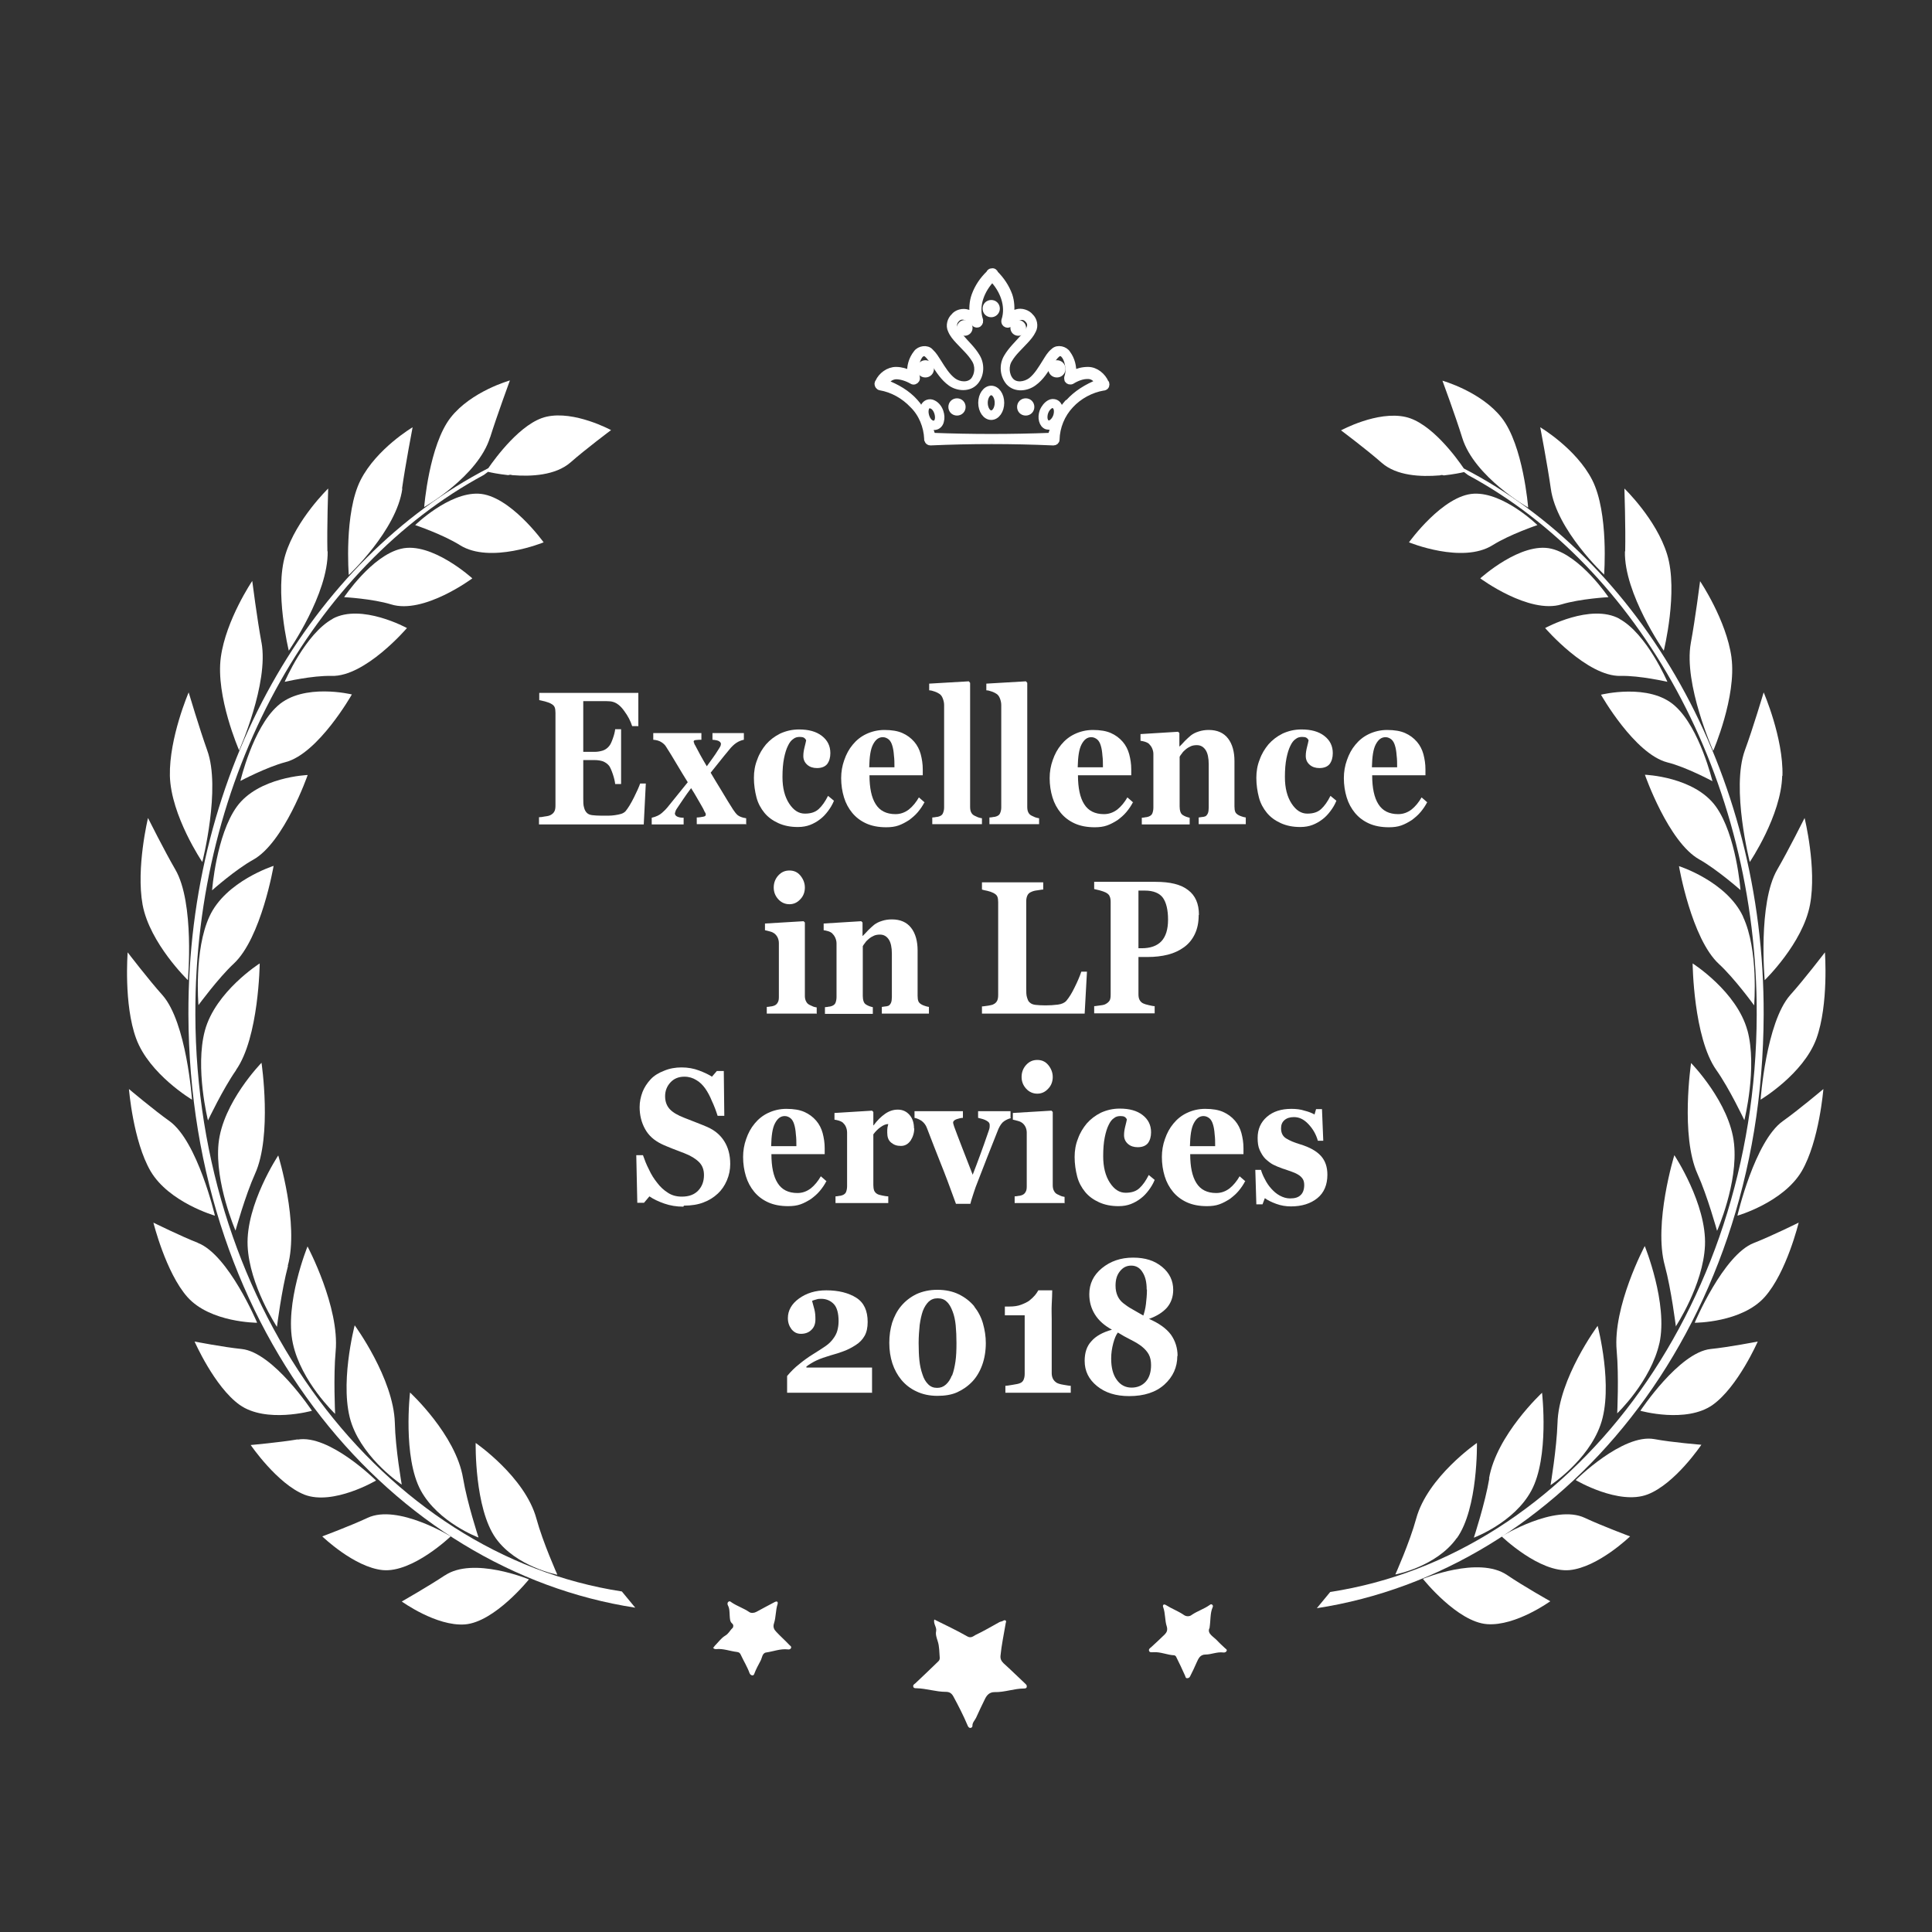 <?xml version="1.0" encoding="UTF-8"?>
<svg xmlns="http://www.w3.org/2000/svg" id="Layer_2" data-name="Layer 2" viewBox="0 0 75.06 75.06">
  <rect x="0" y="0" width="75.06" height="75.06" fill="#333333" stroke="none"/>
  <defs>
    <style>
      .cls-1, .cls-2 {
        fill: #fff;
      }

      .cls-2 {
        stroke: #fff;
        stroke-linejoin: round;
        stroke-width: .25px;
      }

      .cls-3 {
        fill: none;
      }
    </style>
  </defs>
  <g id="Layer_2-2" data-name="Layer 2">
    <g>
      <rect class="cls-3" width="75.06" height="75.06"></rect>
      <g>
        <g>
          <path class="cls-1" d="M7.59,39.42c-.03-9.23,4.59-17.4,11.21-20.97l.16-.12c.12,.03,.41,.09,.79,.13,.05-.02,.1-.02,.15,0,0,0,0,0,.01,0,.73,.06,1.67,.01,2.25-.49,.59-.52,1.58-1.26,1.58-1.26,0,0-1.42-.77-2.51-.52-.98,.22-1.99,1.61-2.26,2-6.87,3.55-11.68,11.73-11.65,21.22,.04,12.43,7.93,21.6,17.36,23.05l-.52-.63c-9.31-1.43-16.54-10.92-16.57-22.42Z"></path>
          <path class="cls-1" d="M18.59,59.73s-.44-1.34-.6-2.3c-.28-1.69-2.06-3.33-2.06-3.33,0,0-.29,2.51,.42,3.81,.68,1.24,2.23,1.82,2.23,1.82Z"></path>
          <path class="cls-1" d="M14.28,58.97c-.66,.31-1.76,.72-1.76,.72,0,0,1.24,1.2,2.35,1.31,1.16,.11,2.64-1.31,2.64-1.31,0,0-2.06-1.27-3.23-.72Z"></path>
          <path class="cls-1" d="M15.61,57.69s-.25-1.42-.27-2.41c-.05-1.73-1.56-3.79-1.56-3.79,0,0-.63,2.4-.11,3.85,.5,1.39,1.94,2.34,1.94,2.34Z"></path>
          <path class="cls-1" d="M11.57,55.92c-.7,.12-1.83,.22-1.83,.22,0,0,1.03,1.51,2.09,1.93,1.12,.43,2.78-.55,2.78-.55,0,0-1.82-1.81-3.05-1.59Z"></path>
          <path class="cls-1" d="M11.95,48.42s-.91,2.23-.57,3.78c.32,1.48,1.64,2.73,1.64,2.73,0,0-.07-1.46,.02-2.43,.16-1.72-1.09-4.07-1.09-4.07Z"></path>
          <path class="cls-1" d="M12.12,54.81s-1.5-2.27-2.73-2.4c-.7-.07-1.83-.29-1.83-.29,0,0,.77,1.76,1.75,2.46,1.03,.73,2.81,.23,2.81,.23Z"></path>
          <path class="cls-1" d="M11.18,49.18c.45-1.63-.37-4.29-.37-4.29,0,0-1.26,1.9-1.19,3.51,.07,1.54,1.14,3.15,1.14,3.15,0,0,.18-1.44,.43-2.37Z"></path>
          <path class="cls-1" d="M7.7,48.29c-.67-.26-1.74-.79-1.74-.79,0,0,.48,1.94,1.32,2.89,.89,1,2.71,1,2.71,1,0,0-1.11-2.64-2.3-3.1Z"></path>
          <path class="cls-1" d="M9.91,45.6c.67-1.48,.25-4.31,.25-4.31,0,0-1.51,1.54-1.67,3.14-.15,1.52,.66,3.38,.66,3.38,0,0,.38-1.37,.76-2.21Z"></path>
          <path class="cls-1" d="M8.35,47.23s-.67-2.88-1.76-3.67c-.62-.44-1.58-1.25-1.58-1.25,0,0,.16,2.02,.84,3.19,.72,1.22,2.5,1.73,2.5,1.73Z"></path>
          <path class="cls-1" d="M9.17,41.57c.89-1.26,.92-4.14,.92-4.14,0,0-1.72,1.09-2.13,2.61-.39,1.45,.12,3.49,.12,3.49,0,0,.59-1.24,1.09-1.95Z"></path>
          <path class="cls-1" d="M7.46,42.73s-.21-3.01-1.15-4.07c-.54-.6-1.35-1.66-1.35-1.66,0,0-.16,2.02,.33,3.35,.51,1.39,2.18,2.38,2.18,2.38Z"></path>
          <path class="cls-1" d="M7.71,39.05s.77-1.05,1.37-1.61c1.07-.99,1.55-3.8,1.55-3.8,0,0-1.86,.59-2.49,1.96-.61,1.31-.43,3.44-.43,3.44Z"></path>
          <path class="cls-1" d="M7.3,38.08s.27-3-.49-4.3c-.43-.74-1.06-2-1.06-2,0,0-.47,1.94-.21,3.37,.28,1.5,1.76,2.93,1.76,2.93Z"></path>
          <path class="cls-1" d="M11.95,30.11s-1.91,.07-2.75,1.23c-.8,1.11-.96,3.25-.96,3.25,0,0,.91-.81,1.6-1.19,1.2-.67,2.11-3.28,2.11-3.28Z"></path>
          <path class="cls-1" d="M8.05,29.15c-.3-.84-.72-2.25-.72-2.25,0,0-.76,1.76-.73,3.24,.04,1.55,1.26,3.35,1.26,3.35,0,0,.73-2.86,.19-4.34Z"></path>
          <path class="cls-1" d="M10.78,27.43c-.96,.86-1.44,2.91-1.44,2.91,0,0,1.02-.54,1.75-.73,1.28-.33,2.58-2.63,2.58-2.63,0,0-1.88-.46-2.88,.44Z"></path>
          <path class="cls-1" d="M10.16,24.97c-.17-.91-.36-2.4-.36-2.4,0,0-1.02,1.51-1.22,2.96-.21,1.52,.71,3.62,.71,3.62,0,0,1.16-2.59,.87-4.19Z"></path>
          <path class="cls-1" d="M12.93,24.04c-1.07,.58-1.87,2.45-1.87,2.45,0,0,1.08-.25,1.82-.23,1.31,.04,2.93-1.86,2.93-1.86,0,0-1.77-.97-2.89-.36Z"></path>
          <path class="cls-1" d="M12.72,21.42c-.02-.93,.03-2.44,.03-2.44,0,0-1.24,1.2-1.66,2.56-.44,1.43,.13,3.74,.13,3.74,0,0,1.54-2.21,1.51-3.86Z"></path>
          <path class="cls-1" d="M15.58,21.32c-1.14,.27-2.21,1.88-2.21,1.88,0,0,1.1,.06,1.82,.28,1.27,.4,3.16-1.01,3.16-1.01,0,0-1.58-1.44-2.77-1.15Z"></path>
          <path class="cls-1" d="M15.62,18.98c.13-.92,.41-2.38,.41-2.38,0,0-1.4,.83-2.02,2.05-.65,1.28-.46,3.69-.46,3.69,0,0,1.86-1.74,2.08-3.35Z"></path>
          <path class="cls-1" d="M21.12,21.07s-1.32-1.84-2.53-1.89c-1.16-.05-2.46,1.22-2.46,1.22,0,0,1.07,.36,1.74,.78,1.18,.74,3.25-.11,3.25-.11Z"></path>
          <path class="cls-1" d="M19.04,17c.27-.86,.77-2.22,.77-2.22,0,0-1.5,.42-2.3,1.44-.84,1.07-1.03,3.48-1.03,3.48,0,0,2.09-1.19,2.56-2.71Z"></path>
          <path class="cls-1" d="M21.65,61.17s-.56-1.25-.81-2.17c-.44-1.62-2.36-2.94-2.36-2.94,0,0-.05,2.53,.78,3.7,.79,1.11,2.39,1.42,2.39,1.42Z"></path>
          <path class="cls-1" d="M17.29,61.2c-.63,.42-1.68,1.02-1.68,1.02,0,0,1.34,.97,2.45,.89,1.16-.09,2.49-1.75,2.49-1.75,0,0-2.17-.9-3.27-.15Z"></path>
        </g>
        <g>
          <path class="cls-1" d="M68.52,39.42c.03-9.48-4.78-17.67-11.65-21.22-.27-.4-1.27-1.78-2.26-2-1.1-.25-2.51,.52-2.51,.52,0,0,.99,.74,1.58,1.26,.58,.51,1.52,.55,2.25,.49,0,0,0,0,.01,0,.05-.02,.1-.02,.15,0,.38-.04,.67-.1,.79-.13l.16,.12c6.63,3.58,11.24,11.75,11.21,20.97-.03,11.5-7.26,20.99-16.57,22.42l-.52,.63c9.43-1.45,17.32-10.61,17.36-23.05Z"></path>
          <path class="cls-1" d="M57.86,57.44c-.16,.96-.6,2.3-.6,2.3,0,0,1.56-.58,2.23-1.82,.71-1.3,.42-3.81,.42-3.81,0,0-1.77,1.64-2.06,3.33Z"></path>
          <path class="cls-1" d="M58.34,59.69s1.47,1.42,2.64,1.31c1.11-.11,2.35-1.31,2.35-1.31,0,0-1.1-.41-1.76-.72-1.17-.55-3.23,.72-3.23,.72Z"></path>
          <path class="cls-1" d="M60.51,55.29c-.03,.98-.27,2.41-.27,2.41,0,0,1.45-.95,1.94-2.34,.52-1.46-.11-3.85-.11-3.85,0,0-1.52,2.05-1.56,3.79Z"></path>
          <path class="cls-1" d="M61.23,57.51s1.66,.98,2.78,.55c1.07-.41,2.09-1.93,2.09-1.93,0,0-1.14-.09-1.83-.22-1.23-.22-3.05,1.59-3.05,1.59Z"></path>
          <path class="cls-1" d="M64.47,52.19c.34-1.55-.57-3.78-.57-3.78,0,0-1.25,2.35-1.09,4.07,.09,.98,.02,2.43,.02,2.43,0,0,1.31-1.25,1.64-2.73Z"></path>
          <path class="cls-1" d="M63.73,54.81s1.78,.5,2.81-.23c.98-.7,1.75-2.46,1.75-2.46,0,0-1.13,.22-1.83,.29-1.23,.13-2.73,2.4-2.73,2.4Z"></path>
          <path class="cls-1" d="M65.1,51.54s1.07-1.61,1.14-3.15c.07-1.61-1.19-3.51-1.19-3.51,0,0-.82,2.66-.37,4.29,.25,.92,.43,2.37,.43,2.37Z"></path>
          <path class="cls-1" d="M65.85,51.39s1.82,0,2.71-1c.85-.95,1.32-2.89,1.32-2.89,0,0-1.07,.53-1.74,.79-1.19,.46-2.3,3.1-2.3,3.1Z"></path>
          <path class="cls-1" d="M67.37,44.44c-.16-1.6-1.67-3.14-1.67-3.14,0,0-.42,2.82,.25,4.31,.38,.84,.76,2.21,.76,2.21,0,0,.82-1.85,.66-3.38Z"></path>
          <path class="cls-1" d="M67.5,47.23s1.78-.51,2.5-1.73c.68-1.17,.84-3.19,.84-3.19,0,0-.96,.81-1.58,1.25-1.09,.78-1.76,3.67-1.76,3.67Z"></path>
          <path class="cls-1" d="M67.89,40.04c-.41-1.52-2.13-2.61-2.13-2.61,0,0,.03,2.88,.92,4.14,.51,.72,1.09,1.95,1.09,1.95,0,0,.51-2.04,.12-3.49Z"></path>
          <path class="cls-1" d="M68.39,42.73s1.67-.99,2.18-2.38c.48-1.33,.33-3.35,.33-3.35,0,0-.81,1.06-1.35,1.66-.94,1.07-1.15,4.07-1.15,4.07Z"></path>
          <path class="cls-1" d="M67.72,35.61c-.64-1.37-2.49-1.96-2.49-1.96,0,0,.48,2.81,1.55,3.8,.61,.56,1.37,1.61,1.37,1.61,0,0,.18-2.14-.43-3.44Z"></path>
          <path class="cls-1" d="M68.56,38.08s1.48-1.43,1.76-2.93c.27-1.43-.21-3.37-.21-3.37,0,0-.63,1.26-1.06,2-.76,1.3-.49,4.3-.49,4.3Z"></path>
          <path class="cls-1" d="M63.91,30.11s.91,2.61,2.11,3.28c.68,.38,1.6,1.19,1.6,1.19,0,0-.16-2.14-.96-3.25-.84-1.16-2.75-1.23-2.75-1.23Z"></path>
          <path class="cls-1" d="M69.25,30.14c.04-1.47-.73-3.24-.73-3.24,0,0-.42,1.41-.73,2.25-.54,1.48,.19,4.34,.19,4.34,0,0,1.22-1.8,1.26-3.35Z"></path>
          <path class="cls-1" d="M65.08,27.43c-1-.91-2.88-.44-2.88-.44,0,0,1.3,2.3,2.58,2.63,.73,.18,1.75,.73,1.75,.73,0,0-.49-2.05-1.44-2.91Z"></path>
          <path class="cls-1" d="M67.27,25.54c-.2-1.45-1.22-2.96-1.22-2.96,0,0-.19,1.49-.36,2.4-.29,1.6,.87,4.19,.87,4.19,0,0,.91-2.1,.71-3.62Z"></path>
          <path class="cls-1" d="M62.92,24.04c-1.12-.61-2.89,.36-2.89,.36,0,0,1.63,1.89,2.93,1.86,.74-.02,1.82,.23,1.82,.23,0,0-.8-1.87-1.87-2.45Z"></path>
          <path class="cls-1" d="M63.13,21.42c-.04,1.64,1.51,3.86,1.51,3.86,0,0,.57-2.3,.13-3.74-.42-1.37-1.66-2.56-1.66-2.56,0,0,.05,1.51,.03,2.44Z"></path>
          <path class="cls-1" d="M60.28,21.32c-1.19-.29-2.77,1.15-2.77,1.15,0,0,1.89,1.4,3.16,1.01,.72-.22,1.82-.28,1.82-.28,0,0-1.07-1.6-2.21-1.88Z"></path>
          <path class="cls-1" d="M62.32,22.34s.19-2.41-.46-3.69c-.62-1.22-2.02-2.05-2.02-2.05,0,0,.28,1.46,.41,2.38,.22,1.62,2.08,3.35,2.08,3.35Z"></path>
          <path class="cls-1" d="M54.74,21.07s2.07,.85,3.25,.11c.67-.42,1.74-.78,1.74-.78,0,0-1.3-1.27-2.46-1.22-1.21,.05-2.53,1.89-2.53,1.89Z"></path>
          <path class="cls-1" d="M59.37,19.71s-.19-2.41-1.03-3.48c-.8-1.02-2.3-1.44-2.3-1.44,0,0,.5,1.35,.77,2.22,.47,1.52,2.56,2.71,2.56,2.71Z"></path>
          <path class="cls-1" d="M56.6,59.76c.83-1.16,.78-3.7,.78-3.7,0,0-1.92,1.32-2.36,2.94-.25,.92-.81,2.17-.81,2.17,0,0,1.6-.3,2.39-1.42Z"></path>
          <path class="cls-1" d="M55.29,61.35s1.33,1.67,2.49,1.75c1.11,.08,2.45-.89,2.45-.89,0,0-1.05-.59-1.68-1.02-1.11-.75-3.27,.15-3.27,.15Z"></path>
        </g>
        <path class="cls-1" d="M36.3,62.92c.44,.22,.87,.42,1.27,.65,.15,.09,.24,0,.33-.05,.32-.15,.62-.33,.93-.5,.04-.02,.08-.02,.12-.04,.04-.02,.08-.05,.12-.02,.04,.04,0,.08,0,.12-.07,.42-.16,.83-.2,1.25-.01,.12,.03,.2,.12,.29,.29,.26,.57,.54,.85,.8,.03,.03,.06,.06,.05,.11,0,.06-.06,.07-.11,.07-.38,0-.75,.15-1.14,.14-.2,0-.3,.12-.37,.26-.12,.25-.24,.49-.35,.74-.05,.1-.15,.19-.14,.32,0,.03-.04,.08-.09,.07-.05,0-.08-.05-.1-.1-.16-.38-.35-.75-.55-1.12-.07-.13-.16-.18-.29-.18-.39,0-.75-.13-1.14-.14-.06,0-.12,0-.13-.07-.01-.06,.03-.08,.08-.12,.3-.28,.6-.57,.9-.86,.04-.04,.05-.08,.05-.13-.02-.22-.01-.44-.08-.65-.04-.13-.09-.26-.06-.39,.03-.16-.12-.28-.07-.46Z"></path>
        <path class="cls-1" d="M46.98,63.27c-.08,.21,.18,.32,.33,.49,.09,.1,.19,.18,.28,.27,.03,.03,.1,.06,.06,.12-.02,.04-.08,.06-.13,.05-.24-.03-.46,.08-.68,.08-.22,0-.28,.16-.35,.31-.08,.18-.16,.36-.25,.53-.02,.05-.06,.08-.12,.08-.06,0-.06-.05-.08-.1-.11-.25-.23-.5-.35-.74-.01-.02-.05-.05-.07-.05-.27-.01-.53-.14-.81-.12-.07,0-.15,.02-.17-.06-.02-.06,.05-.11,.1-.15,.17-.16,.34-.31,.51-.48,.08-.08,.12-.17,.08-.31-.08-.24-.05-.51-.14-.75-.03-.08,.02-.14,.11-.08,.22,.14,.47,.23,.69,.38,.09,.07,.23,.07,.31,0,.22-.15,.48-.23,.69-.38,.03-.02,.06-.05,.1-.02,.04,.03,.04,.07,.02,.11-.1,.23-.07,.48-.12,.81Z"></path>
        <path class="cls-1" d="M27.72,64.01s.03-.05,.05-.07c.13-.13,.25-.3,.4-.39,.14-.08,.19-.21,.29-.3,.04-.04,.04-.13-.01-.17-.1-.08-.09-.2-.1-.3-.01-.14,0-.28-.07-.41-.02-.04-.03-.1,.02-.14,.05-.04,.09,0,.13,.03,.21,.14,.46,.22,.68,.37,.07,.05,.19,.04,.28-.01,.23-.13,.47-.25,.71-.38,.1-.05,.13,0,.11,.08-.08,.24-.06,.51-.14,.75-.05,.15,.01,.25,.1,.34,.16,.17,.34,.33,.5,.5,.03,.03,.09,.06,.06,.12-.02,.05-.08,.06-.13,.05-.29-.03-.55,.08-.83,.12-.16,.02-.16,.21-.22,.32-.09,.17-.18,.33-.25,.52-.03,.09-.15,.05-.18-.04-.09-.25-.23-.47-.34-.71-.03-.07-.07-.1-.15-.11-.27-.03-.53-.14-.81-.11-.05,0-.1-.01-.12-.07Z"></path>
        <g>
          <path class="cls-2" d="M42.95,14.87h0c-.11-.26-.38-.49-.68-.49-.21,0-.4,.05-.58,.14,.01-.28-.05-.55-.22-.78-.09-.16-.38-.24-.53-.09-.15,.12-.22,.26-.31,.4-.17,.27-.33,.55-.57,.74-.23,.17-.6,.23-.8,0-.19-.22-.21-.59-.05-.83,.15-.26,.4-.48,.62-.72,.11-.12,.22-.24,.3-.41,.09-.17,.04-.4-.1-.53-.11-.14-.35-.22-.53-.16-.08,.02-.16,.06-.23,.1,.03-.26,.02-.52-.06-.76-.12-.33-.31-.61-.56-.86,0-.01,0-.03-.02-.04-.02-.03-.06-.04-.09-.03,0,0,0,0-.01,0,0,0,0,0,0,0,0,0,0,0,0,0,0,0,0,0,0,0-.05,0-.08,.03-.1,.08-.25,.24-.44,.52-.56,.85-.09,.25-.1,.51-.07,.77-.07-.04-.13-.08-.21-.1-.18-.06-.42,0-.53,.15-.13,.12-.2,.35-.11,.53,.07,.17,.18,.29,.29,.41,.22,.24,.46,.45,.62,.71,.17,.25,.15,.6-.03,.83-.2,.23-.57,.19-.8,.02-.24-.18-.41-.46-.58-.73-.09-.14-.17-.28-.3-.4-.13-.16-.43-.11-.54,.05-.19,.24-.26,.52-.24,.8-.17-.08-.36-.14-.56-.14-.29,0-.57,.21-.68,.46l-.02,.03s-.01,.03-.01,.04c0,.06,.04,.12,.1,.13,.47,.08,.92,.33,1.26,.69,.35,.34,.55,.83,.57,1.32v.03s.01,.02,.01,.02c.01,.05,.06,.08,.11,.08,1.58-.07,3.17-.07,4.75,0h.03s0,0,0,0h0c.06,0,.11-.04,.11-.1,.01-.49,.21-.98,.55-1.34,.33-.36,.8-.61,1.27-.69h.02s.03-.01,.03-.01c.06-.02,.08-.09,.06-.15Zm-6.99,1.02c.02-.08,.06-.13,.12-.15,.02,0,.03,0,.05,0,.03,0,.06,.01,.08,.02,.09,.04,.17,.14,.21,.27,.03,.1,.04,.2,.02,.28-.02,.08-.06,.13-.12,.15-.05,.02-.1,0-.13-.01-.09-.04-.17-.14-.21-.27-.03-.1-.04-.2-.02-.28Zm5.08,.28c-.04,.12-.12,.22-.21,.27-.03,.02-.08,.03-.13,.01-.06-.02-.1-.07-.12-.15-.02-.08-.01-.19,.02-.28,.04-.12,.12-.22,.21-.27,.03-.02,.08-.03,.13-.01,.06,.02,.1,.07,.12,.15,.02,.08,.01,.19-.02,.28Zm.44-.52c-.14,.15-.24,.33-.33,.5,.03-.1,.04-.2,.02-.29-.03-.11-.09-.19-.18-.22-.07-.02-.14-.02-.21,.02-.11,.06-.21,.18-.27,.33-.04,.12-.05,.24-.02,.35,.03,.11,.09,.19,.18,.22,.03,0,.05,.01,.08,.01,.04,0,.09-.01,.13-.03,.05-.02,.09-.06,.13-.1-.07,.16-.13,.33-.18,.5-1.54,.06-3.08,.06-4.61,0-.05-.17-.11-.33-.18-.49,.04,.04,.07,.07,.12,.1,.04,.02,.09,.03,.13,.03,.03,0,.06,0,.08-.01,.09-.03,.16-.11,.18-.22,.03-.1,.02-.23-.02-.35-.05-.15-.15-.27-.27-.33-.07-.04-.15-.04-.21-.02-.09,.03-.16,.11-.18,.22-.02,.08,0,.17,.02,.26-.1-.18-.2-.36-.34-.51-.31-.35-.72-.58-1.16-.75,.1-.15,.24-.25,.42-.26,.21,0,.44,.08,.63,.19,.03,.02,.06,.02,.09,.01,.06-.02,.1-.08,.08-.15v-.02c-.08-.26-.04-.61,.12-.83,.09-.11,.2-.13,.3-.04,.1,.09,.19,.23,.28,.36,.17,.26,.35,.55,.63,.75,.27,.19,.71,.23,.95-.05,.23-.27,.24-.68,.06-.97-.17-.29-.42-.51-.62-.75-.1-.12-.2-.24-.25-.37-.05-.13-.01-.25,.09-.35,.2-.21,.5-.04,.69,.17,.03,.03,.07,.05,.12,.04,.06-.01,.1-.08,.09-.14h0s0-.02,0-.02c-.19-.57,.06-1.19,.48-1.62,.42,.43,.67,1.06,.48,1.63-.01,.04,0,.1,.04,.13,.05,.04,.12,.04,.17-.01h0c.19-.22,.49-.38,.69-.16,.1,.1,.13,.22,.07,.35-.05,.13-.16,.25-.26,.37-.21,.24-.45,.46-.62,.75-.18,.3-.15,.7,.08,.97,.26,.28,.69,.22,.96,.02,.28-.2,.45-.49,.63-.76,.09-.13,.18-.27,.28-.35,.11-.09,.22-.05,.3,.07,.08,.11,.12,.26,.14,.41,.02,.15,.01,.29-.04,.43,0,.03,0,.06,.01,.09,.03,.05,.1,.07,.16,.04h0c.19-.12,.43-.21,.64-.2,.17,0,.3,.11,.4,.26-.45,.18-.86,.43-1.17,.78Z"></path>
          <path class="cls-2" d="M38.51,15.11c-.21,0-.38,.24-.38,.54s.17,.54,.38,.54,.38-.24,.38-.54-.17-.54-.38-.54Zm0,.96c-.14,0-.26-.19-.26-.42s.12-.42,.26-.42,.26,.19,.26,.42-.12,.42-.26,.42Z"></path>
          <path class="cls-2" d="M37.18,15.6c-.12,0-.21,.09-.21,.21s.09,.21,.21,.21,.21-.09,.21-.21-.09-.21-.21-.21Z"></path>
          <path class="cls-2" d="M39.85,15.6c-.12,0-.21,.09-.21,.21s.09,.21,.21,.21,.21-.09,.21-.21-.09-.21-.21-.21Z"></path>
          <path class="cls-2" d="M38.51,12.2c.11,0,.21-.09,.21-.21s-.09-.21-.21-.21-.21,.09-.21,.21,.09,.21,.21,.21Z"></path>
          <path class="cls-2" d="M35.95,14.12c-.11,0-.21,.09-.21,.21s.09,.21,.21,.21,.21-.09,.21-.21-.09-.21-.21-.21Z"></path>
          <path class="cls-2" d="M41.06,14.12c-.11,0-.21,.09-.21,.21s.09,.21,.21,.21,.21-.09,.21-.21-.09-.21-.21-.21Z"></path>
          <path class="cls-2" d="M37.48,12.56c-.1,0-.18,.08-.18,.18s.08,.18,.18,.18,.18-.08,.18-.18-.08-.18-.18-.18Z"></path>
          <path class="cls-2" d="M39.56,12.92c.1,0,.18-.08,.18-.18s-.08-.18-.18-.18-.18,.08-.18,.18,.08,.18,.18,.18Z"></path>
        </g>
      </g>
      <g>
        <path class="cls-1" d="M24.79,28.21h-.23c-.06-.19-.16-.39-.31-.59-.14-.2-.29-.31-.43-.35-.06-.02-.15-.03-.26-.03-.11,0-.2,0-.27,0h-.63v1.97h.45c.11,0,.21-.02,.31-.05,.09-.03,.18-.09,.25-.18,.05-.06,.09-.15,.14-.29,.05-.14,.08-.26,.09-.36h.23v2.13h-.23c-.01-.1-.04-.23-.09-.38-.05-.15-.1-.26-.14-.32-.07-.09-.15-.14-.24-.18-.09-.03-.2-.05-.32-.05h-.45v1.47c0,.15,0,.28,.03,.37,.02,.09,.06,.16,.11,.21,.05,.05,.12,.08,.21,.09,.09,.01,.21,.02,.36,.02,.07,0,.16,0,.26,0,.1,0,.19-.01,.26-.02,.09-.01,.17-.03,.24-.05,.07-.02,.13-.06,.17-.1,.1-.12,.21-.3,.33-.54,.12-.24,.2-.42,.24-.54h.22l-.08,1.59h-4.07v-.28c.06,0,.13-.01,.23-.03,.1-.01,.17-.03,.21-.05,.08-.04,.13-.09,.16-.15,.03-.06,.04-.13,.04-.23v-3.6c0-.09-.01-.16-.03-.21-.02-.06-.08-.11-.16-.15-.05-.03-.13-.05-.22-.08-.1-.02-.17-.04-.22-.05v-.28h3.85v1.3Z"></path>
        <path class="cls-1" d="M28.98,32.02h-1.91v-.26c.1,0,.18-.02,.25-.03,.07-.01,.1-.04,.1-.08,0-.02,0-.05-.03-.09s-.04-.09-.07-.14c-.04-.08-.11-.19-.2-.35-.09-.16-.18-.31-.27-.45-.12,.16-.22,.3-.3,.42-.08,.12-.16,.24-.25,.37-.03,.04-.05,.08-.06,.12-.01,.04-.02,.06-.02,.07,0,.05,.03,.1,.1,.13s.15,.04,.24,.04v.26h-1.24v-.26c.17-.04,.3-.1,.4-.19,.1-.09,.17-.16,.2-.2,.15-.19,.28-.34,.38-.47,.1-.12,.24-.3,.42-.52-.12-.19-.26-.42-.42-.69s-.3-.5-.41-.67c-.05-.09-.12-.15-.2-.2-.08-.05-.18-.08-.31-.09v-.26h1.87v.26c-.07,0-.13,0-.2,.01-.07,0-.1,.03-.1,.05,0,.02,0,.04,.02,.07,0,.03,.02,.06,.04,.09,.04,.08,.1,.19,.18,.34,.08,.15,.17,.3,.27,.47,.09-.13,.17-.24,.23-.32s.14-.2,.24-.36c.04-.06,.06-.1,.07-.13,0-.03,.01-.05,.01-.05,0-.04-.02-.08-.07-.11-.04-.03-.13-.05-.26-.06v-.26h1.22v.26c-.1,.02-.2,.06-.29,.12-.09,.06-.19,.15-.29,.28-.16,.19-.27,.33-.35,.43-.07,.09-.19,.24-.36,.45,.09,.16,.23,.38,.41,.68,.18,.3,.33,.55,.46,.75,.06,.09,.12,.17,.18,.22s.18,.1,.33,.12v.26Z"></path>
        <path class="cls-1" d="M30.99,32.13c-.28,0-.53-.05-.75-.15-.22-.1-.4-.23-.54-.4-.14-.17-.25-.37-.31-.6s-.1-.49-.1-.76c0-.25,.04-.49,.13-.71,.08-.23,.2-.42,.34-.59,.15-.17,.33-.31,.55-.42,.22-.1,.46-.16,.73-.16,.38,0,.67,.08,.89,.25,.22,.17,.33,.39,.33,.67,0,.17-.04,.31-.12,.42-.08,.1-.21,.16-.4,.16-.15,0-.28-.04-.38-.13-.1-.09-.15-.2-.15-.34,0-.12,.02-.23,.05-.35,.03-.12,.05-.2,.06-.26-.02-.04-.05-.08-.09-.1-.03-.02-.09-.03-.16-.03-.09,0-.18,.02-.25,.08-.08,.05-.15,.14-.21,.27-.06,.12-.11,.28-.15,.48-.04,.2-.06,.44-.06,.73,0,.43,.09,.77,.26,1.03s.37,.39,.61,.39,.41-.06,.54-.18c.13-.12,.25-.29,.36-.51l.23,.19c-.06,.15-.14,.28-.23,.4-.09,.12-.19,.23-.31,.32-.13,.1-.26,.17-.39,.22s-.29,.08-.46,.08Z"></path>
        <path class="cls-1" d="M35.92,31.16c-.07,.14-.16,.27-.26,.39-.1,.12-.22,.22-.34,.31-.14,.09-.27,.16-.41,.21-.14,.05-.3,.07-.48,.07-.3,0-.56-.05-.78-.15-.22-.1-.4-.24-.54-.41-.14-.17-.25-.37-.32-.6-.07-.23-.11-.48-.11-.75,0-.24,.04-.48,.12-.7,.08-.23,.18-.42,.33-.6,.14-.17,.31-.31,.52-.41,.21-.1,.45-.16,.71-.16,.29,0,.52,.04,.7,.12s.33,.19,.46,.34c.12,.14,.2,.3,.25,.48,.05,.19,.08,.38,.08,.59v.23h-2.07c0,.49,.08,.87,.24,1.12,.16,.26,.42,.39,.77,.39,.19,0,.36-.06,.52-.18,.15-.12,.28-.28,.39-.47l.23,.2Zm-1.17-1.37c0-.14,0-.29-.02-.44-.01-.15-.03-.27-.06-.37-.03-.11-.08-.2-.14-.25s-.14-.09-.23-.09c-.16,0-.28,.09-.38,.28s-.14,.48-.15,.89h.98Z"></path>
        <path class="cls-1" d="M38.15,32.02h-1.93v-.26c.05,0,.11-.01,.16-.02,.05,0,.1-.02,.13-.03,.07-.03,.11-.07,.13-.13,.02-.05,.04-.12,.04-.21v-3.98c0-.09-.02-.17-.05-.25-.03-.08-.07-.14-.13-.18-.04-.03-.1-.06-.18-.09-.08-.03-.16-.05-.22-.05v-.26l1.54-.09,.05,.06v4.81c0,.09,.01,.16,.04,.22s.07,.1,.13,.13c.04,.02,.08,.04,.13,.06s.1,.03,.16,.04v.26Z"></path>
        <path class="cls-1" d="M40.37,32.02h-1.93v-.26c.05,0,.11-.01,.16-.02,.05,0,.1-.02,.13-.03,.07-.03,.11-.07,.13-.13,.02-.05,.04-.12,.04-.21v-3.98c0-.09-.02-.17-.05-.25-.03-.08-.07-.14-.13-.18-.04-.03-.1-.06-.18-.09-.08-.03-.16-.05-.22-.05v-.26l1.54-.09,.05,.06v4.81c0,.09,.01,.16,.04,.22s.07,.1,.13,.13c.04,.02,.08,.04,.13,.06s.1,.03,.16,.04v.26Z"></path>
        <path class="cls-1" d="M44.02,31.16c-.07,.14-.16,.27-.26,.39-.1,.12-.22,.22-.34,.31-.14,.09-.27,.16-.41,.21-.14,.05-.3,.07-.48,.07-.3,0-.56-.05-.78-.15-.22-.1-.4-.24-.54-.41-.14-.17-.25-.37-.32-.6-.07-.23-.11-.48-.11-.75,0-.24,.04-.48,.12-.7,.08-.23,.18-.42,.33-.6,.14-.17,.31-.31,.52-.41,.21-.1,.45-.16,.71-.16,.29,0,.52,.04,.7,.12s.33,.19,.46,.34c.12,.14,.2,.3,.25,.48,.05,.19,.08,.38,.08,.59v.23h-2.07c0,.49,.08,.87,.24,1.12,.16,.26,.42,.39,.77,.39,.19,0,.36-.06,.52-.18,.15-.12,.28-.28,.39-.47l.23,.2Zm-1.17-1.37c0-.14,0-.29-.02-.44-.01-.15-.03-.27-.06-.37-.03-.11-.08-.2-.14-.25s-.14-.09-.23-.09c-.16,0-.28,.09-.38,.28s-.14,.48-.15,.89h.98Z"></path>
        <path class="cls-1" d="M48.41,32.02h-1.84v-.26s.09-.01,.14-.02c.05,0,.1-.02,.13-.03,.04-.03,.07-.07,.09-.12,.02-.05,.03-.13,.03-.22v-1.68c0-.24-.04-.43-.12-.55-.08-.12-.19-.19-.34-.19-.08,0-.16,.01-.23,.04-.07,.03-.14,.07-.21,.13-.06,.05-.11,.1-.14,.15-.04,.05-.07,.09-.09,.13v1.93c0,.08,.01,.15,.03,.21,.02,.06,.05,.1,.1,.13,.03,.02,.07,.04,.12,.06s.1,.03,.14,.04v.26h-1.86v-.26c.05,0,.1-.01,.15-.02,.05,0,.1-.02,.13-.03,.07-.03,.11-.07,.13-.12,.02-.05,.04-.13,.04-.22v-2.09c0-.08-.02-.15-.05-.22-.03-.07-.08-.13-.13-.18-.04-.03-.08-.05-.14-.07-.06-.02-.12-.03-.18-.04v-.26l1.46-.09,.05,.05v.52h.01c.06-.06,.13-.13,.21-.22,.08-.08,.16-.15,.23-.21,.08-.06,.17-.11,.3-.15,.12-.04,.25-.06,.39-.06,.33,0,.58,.11,.75,.33,.17,.22,.25,.52,.25,.88v1.76c0,.09,.01,.16,.03,.21,.02,.05,.06,.09,.13,.13,.03,.02,.07,.03,.12,.05s.1,.03,.16,.04v.26Z"></path>
        <path class="cls-1" d="M50.51,32.13c-.28,0-.53-.05-.75-.15-.22-.1-.4-.23-.54-.4-.14-.17-.25-.37-.31-.6s-.1-.49-.1-.76c0-.25,.04-.49,.13-.71,.08-.23,.2-.42,.34-.59,.15-.17,.33-.31,.55-.42,.22-.1,.46-.16,.73-.16,.38,0,.67,.08,.89,.25,.22,.17,.33,.39,.33,.67,0,.17-.04,.31-.12,.42-.08,.1-.21,.16-.4,.16-.15,0-.28-.04-.38-.13-.1-.09-.15-.2-.15-.34,0-.12,.02-.23,.05-.35,.03-.12,.05-.2,.06-.26-.02-.04-.05-.08-.09-.1-.03-.02-.09-.03-.16-.03-.09,0-.18,.02-.25,.08-.08,.05-.15,.14-.21,.27-.06,.12-.11,.28-.15,.48-.04,.2-.06,.44-.06,.73,0,.43,.09,.77,.26,1.03s.37,.39,.61,.39,.41-.06,.54-.18c.13-.12,.25-.29,.36-.51l.23,.19c-.06,.15-.14,.28-.23,.4-.09,.12-.19,.23-.31,.32-.13,.1-.26,.17-.39,.22s-.29,.08-.46,.08Z"></path>
        <path class="cls-1" d="M55.45,31.16c-.07,.14-.16,.27-.26,.39-.1,.12-.22,.22-.34,.31-.14,.09-.27,.16-.41,.21-.14,.05-.3,.07-.48,.07-.3,0-.56-.05-.78-.15-.22-.1-.4-.24-.54-.41-.14-.17-.25-.37-.32-.6-.07-.23-.11-.48-.11-.75,0-.24,.04-.48,.12-.7,.08-.23,.18-.42,.33-.6,.14-.17,.31-.31,.52-.41,.21-.1,.45-.16,.71-.16,.29,0,.52,.04,.7,.12s.33,.19,.46,.34c.12,.14,.2,.3,.25,.48,.05,.19,.08,.38,.08,.59v.23h-2.07c0,.49,.08,.87,.24,1.12,.16,.26,.42,.39,.77,.39,.19,0,.36-.06,.52-.18,.15-.12,.28-.28,.39-.47l.23,.2Zm-1.17-1.37c0-.14,0-.29-.02-.44-.01-.15-.03-.27-.06-.37-.03-.11-.08-.2-.14-.25s-.14-.09-.23-.09c-.16,0-.28,.09-.38,.28s-.14,.48-.15,.89h.98Z"></path>
        <path class="cls-1" d="M31.72,39.38h-1.93v-.26c.05,0,.1-.01,.16-.02,.05,0,.09-.02,.13-.03,.07-.03,.11-.07,.14-.13,.03-.05,.04-.12,.04-.21v-2.09c0-.08-.02-.16-.05-.22-.03-.06-.07-.11-.12-.15-.04-.03-.09-.06-.17-.08s-.14-.04-.2-.05v-.26l1.5-.09,.05,.05v2.86c0,.08,.02,.16,.05,.21,.03,.06,.07,.1,.13,.13,.04,.02,.09,.04,.13,.06s.1,.03,.15,.04v.26Zm-.45-4.9c0,.18-.06,.34-.18,.46-.12,.13-.26,.19-.42,.19s-.31-.06-.43-.19c-.12-.13-.18-.28-.18-.46s.06-.34,.18-.47,.26-.19,.43-.19,.31,.06,.42,.19,.18,.29,.18,.47Z"></path>
        <path class="cls-1" d="M36.1,39.38h-1.84v-.26s.09-.01,.14-.02c.05,0,.1-.02,.13-.03,.04-.03,.07-.07,.09-.12,.02-.05,.03-.13,.03-.22v-1.68c0-.24-.04-.43-.12-.55-.08-.12-.19-.19-.34-.19-.08,0-.16,.01-.23,.04-.07,.03-.14,.07-.21,.13-.06,.05-.11,.1-.14,.15-.04,.05-.07,.09-.09,.13v1.93c0,.08,.01,.15,.03,.21,.02,.06,.05,.1,.1,.13,.03,.02,.07,.04,.12,.06s.1,.03,.14,.04v.26h-1.86v-.26c.05,0,.1-.01,.15-.02,.05,0,.1-.02,.13-.03,.07-.03,.11-.07,.13-.12,.02-.05,.04-.13,.04-.22v-2.09c0-.08-.02-.15-.05-.22-.03-.07-.08-.13-.13-.18-.04-.03-.08-.05-.14-.07-.06-.02-.12-.03-.18-.04v-.26l1.46-.09,.05,.05v.52h.01c.06-.06,.13-.13,.21-.22,.08-.08,.16-.15,.23-.21,.08-.06,.17-.11,.3-.15,.12-.04,.25-.06,.39-.06,.33,0,.58,.11,.75,.33,.17,.22,.25,.52,.25,.88v1.76c0,.09,.01,.16,.03,.21,.02,.05,.06,.09,.13,.13,.03,.02,.07,.03,.12,.05s.1,.03,.16,.04v.26Z"></path>
        <path class="cls-1" d="M42.23,37.74l-.09,1.64h-3.99v-.28c.07,0,.15-.02,.25-.03,.1-.02,.16-.03,.19-.05,.07-.03,.12-.08,.15-.14,.03-.06,.04-.14,.04-.23v-3.6c0-.09-.01-.16-.03-.21-.02-.06-.08-.11-.16-.15-.06-.03-.14-.06-.23-.08-.09-.02-.16-.03-.21-.05v-.28h2.38v.28c-.07,0-.14,.02-.23,.03-.09,.01-.17,.03-.23,.06-.08,.03-.13,.08-.16,.15-.03,.07-.04,.14-.04,.22v3.36c0,.16,0,.28,.03,.37s.05,.16,.11,.2c.05,.05,.13,.08,.22,.09,.09,.01,.23,.02,.39,.02s.32-.01,.48-.03c.15-.02,.26-.07,.33-.15,.1-.12,.21-.29,.32-.52,.11-.22,.2-.43,.26-.61h.22Z"></path>
        <path class="cls-1" d="M46.57,35.55c0,.29-.05,.53-.15,.74-.1,.21-.24,.38-.42,.51-.18,.13-.39,.23-.63,.29-.24,.06-.5,.09-.79,.09h-.35v1.44c0,.09,.01,.16,.04,.22,.03,.06,.08,.12,.16,.15,.04,.02,.11,.04,.2,.06,.09,.02,.17,.04,.23,.04v.28h-2.35v-.28c.06,0,.14-.02,.24-.03,.1-.01,.17-.03,.2-.05,.08-.04,.13-.09,.16-.14,.03-.05,.04-.13,.04-.23v-3.6c0-.08-.01-.16-.04-.22-.02-.06-.08-.11-.16-.15-.06-.03-.13-.05-.23-.08-.09-.02-.17-.04-.21-.05v-.28h2.39c.56,0,.98,.1,1.26,.32,.28,.21,.42,.53,.42,.96Zm-1.19,.18c0-.38-.07-.67-.2-.85-.13-.18-.37-.28-.7-.28h-.25v2.24h.13c.33,0,.59-.09,.76-.27s.26-.46,.26-.84Z"></path>
        <path class="cls-1" d="M26.55,46.88c-.27,0-.51-.04-.74-.12s-.42-.17-.58-.28l-.21,.25h-.26l-.04-1.85h.26c.06,.17,.13,.36,.23,.55,.09,.2,.2,.37,.32,.52,.12,.16,.26,.29,.42,.39,.15,.1,.33,.15,.54,.15,.28,0,.49-.08,.64-.24,.15-.16,.22-.36,.22-.6,0-.2-.06-.37-.19-.5s-.32-.25-.58-.35c-.17-.06-.33-.13-.47-.18-.14-.06-.28-.11-.4-.17-.29-.14-.51-.33-.65-.59-.14-.25-.21-.54-.21-.85,0-.2,.04-.39,.11-.58,.07-.18,.18-.35,.32-.5,.13-.14,.31-.25,.52-.33,.21-.09,.44-.13,.68-.13s.47,.04,.68,.12c.21,.08,.38,.16,.5,.24l.19-.22h.27l.02,1.74h-.26c-.06-.19-.13-.38-.22-.57-.08-.2-.17-.36-.26-.49-.1-.14-.21-.25-.35-.33-.13-.08-.28-.13-.46-.13-.22,0-.4,.07-.54,.22-.14,.15-.21,.33-.21,.54,0,.2,.06,.37,.18,.5s.31,.24,.57,.34c.15,.06,.3,.12,.46,.18,.16,.06,.3,.12,.42,.17,.3,.13,.52,.32,.67,.56,.15,.24,.23,.53,.23,.88,0,.22-.04,.43-.13,.64-.09,.21-.21,.38-.35,.51-.16,.15-.35,.27-.57,.35-.21,.08-.46,.12-.75,.12Z"></path>
        <path class="cls-1" d="M32.11,45.88c-.07,.14-.16,.27-.26,.39-.1,.12-.22,.22-.34,.31-.14,.09-.27,.16-.41,.21-.14,.05-.3,.07-.48,.07-.3,0-.56-.05-.78-.15-.22-.1-.4-.24-.54-.41-.14-.17-.25-.37-.32-.6-.07-.23-.11-.48-.11-.75,0-.24,.04-.48,.12-.7,.08-.23,.18-.42,.33-.6,.14-.17,.31-.31,.52-.41,.21-.1,.45-.16,.71-.16,.29,0,.52,.04,.7,.12s.33,.19,.46,.34c.12,.14,.2,.3,.25,.48,.05,.19,.08,.38,.08,.59v.23h-2.07c0,.49,.08,.87,.24,1.12,.16,.26,.42,.39,.77,.39,.19,0,.36-.06,.52-.18,.15-.12,.28-.28,.39-.47l.23,.2Zm-1.17-1.37c0-.14,0-.29-.02-.44-.01-.15-.03-.27-.06-.37-.03-.11-.08-.2-.14-.25s-.14-.09-.23-.09c-.16,0-.28,.09-.38,.28s-.14,.48-.15,.89h.98Z"></path>
        <path class="cls-1" d="M35.52,43.83c0,.18-.05,.34-.14,.48-.1,.14-.22,.21-.38,.21s-.27-.04-.38-.13-.15-.22-.15-.39c0-.08,0-.15,.01-.2,.01-.05,.02-.09,.03-.13-.09,0-.19,.04-.3,.12-.1,.07-.2,.17-.28,.28v1.97c0,.08,.01,.15,.03,.21,.02,.05,.06,.1,.11,.13,.04,.03,.12,.05,.22,.07,.1,.02,.17,.03,.22,.03v.26h-2.05v-.26c.05,0,.1-.01,.15-.02,.05,0,.1-.02,.13-.03,.07-.03,.11-.07,.13-.12,.02-.05,.04-.13,.04-.22v-2.09c0-.09-.02-.16-.05-.23-.03-.07-.08-.12-.12-.16-.04-.03-.08-.05-.14-.07-.06-.02-.12-.03-.18-.04v-.26l1.46-.09,.05,.05v.52h.01c.14-.19,.29-.34,.45-.45,.16-.11,.32-.16,.49-.16,.19,0,.34,.07,.46,.21s.17,.32,.17,.53Z"></path>
        <path class="cls-1" d="M39.28,43.44c-.09,.02-.18,.06-.27,.12-.09,.06-.16,.17-.22,.3-.14,.35-.28,.7-.42,1.06-.14,.36-.27,.7-.4,1.03-.04,.1-.09,.23-.14,.39s-.1,.3-.13,.43h-.56c-.23-.64-.43-1.17-.6-1.59-.17-.42-.34-.87-.53-1.36-.04-.11-.11-.2-.2-.27-.09-.06-.18-.1-.28-.12v-.26h1.88v.26c-.07,0-.15,.02-.24,.05-.09,.03-.14,.08-.14,.13,0,.01,0,.03,.01,.06s.02,.06,.03,.1c.07,.18,.16,.44,.3,.79,.13,.34,.27,.7,.42,1.08,.1-.26,.2-.52,.29-.77,.09-.25,.21-.57,.34-.96,.02-.06,.03-.1,.03-.14,0-.03,0-.06,0-.07,0-.04-.02-.08-.05-.11-.04-.03-.08-.06-.13-.08-.05-.02-.1-.04-.15-.05-.05-.01-.09-.02-.12-.03v-.26h1.26v.26Z"></path>
        <path class="cls-1" d="M41.35,46.74h-1.93v-.26c.05,0,.1-.01,.16-.02,.05,0,.09-.02,.13-.03,.07-.03,.11-.07,.14-.13,.03-.05,.04-.12,.04-.21v-2.09c0-.08-.02-.16-.05-.22-.03-.06-.07-.11-.12-.15-.04-.03-.09-.06-.17-.08s-.14-.04-.2-.05v-.26l1.5-.09,.05,.05v2.86c0,.08,.02,.16,.05,.21,.03,.06,.07,.1,.13,.13,.04,.02,.09,.04,.13,.06s.1,.03,.15,.04v.26Zm-.45-4.9c0,.18-.06,.34-.18,.46-.12,.13-.26,.19-.42,.19s-.31-.06-.43-.19c-.12-.13-.18-.28-.18-.46s.06-.34,.18-.47,.26-.19,.43-.19,.31,.06,.42,.19,.18,.29,.18,.47Z"></path>
        <path class="cls-1" d="M43.45,46.86c-.28,0-.53-.05-.75-.15-.22-.1-.4-.23-.54-.4-.14-.17-.25-.37-.31-.6s-.1-.49-.1-.76c0-.25,.04-.49,.13-.71,.08-.23,.2-.42,.34-.59,.15-.17,.33-.31,.55-.42,.22-.1,.46-.16,.73-.16,.38,0,.67,.08,.89,.25,.22,.17,.33,.39,.33,.67,0,.17-.04,.31-.12,.42-.08,.1-.21,.16-.4,.16-.15,0-.28-.04-.38-.13-.1-.09-.15-.2-.15-.34,0-.12,.02-.23,.05-.35,.03-.12,.05-.2,.06-.26-.02-.04-.05-.08-.09-.1-.03-.02-.09-.03-.16-.03-.09,0-.18,.02-.25,.08-.08,.05-.15,.14-.21,.27-.06,.12-.11,.28-.15,.48-.04,.2-.06,.44-.06,.73,0,.43,.09,.77,.26,1.03s.37,.39,.61,.39,.41-.06,.54-.18c.13-.12,.25-.29,.36-.51l.23,.19c-.06,.15-.14,.28-.23,.4-.09,.12-.19,.23-.31,.32-.13,.1-.26,.17-.39,.22s-.29,.08-.46,.08Z"></path>
        <path class="cls-1" d="M48.38,45.88c-.07,.14-.16,.27-.26,.39-.1,.12-.22,.22-.34,.31-.14,.09-.27,.16-.41,.21-.14,.05-.3,.07-.48,.07-.3,0-.56-.05-.78-.15-.22-.1-.4-.24-.54-.41-.14-.17-.25-.37-.32-.6-.07-.23-.11-.48-.11-.75,0-.24,.04-.48,.12-.7,.08-.23,.18-.42,.33-.6,.14-.17,.31-.31,.52-.41,.21-.1,.45-.16,.71-.16,.29,0,.52,.04,.7,.12s.33,.19,.46,.34c.12,.14,.2,.3,.25,.48,.05,.19,.08,.38,.08,.59v.23h-2.07c0,.49,.08,.87,.24,1.12,.16,.26,.42,.39,.77,.39,.19,0,.36-.06,.52-.18,.15-.12,.28-.28,.39-.47l.23,.2Zm-1.17-1.37c0-.14,0-.29-.02-.44-.01-.15-.03-.27-.06-.37-.03-.11-.08-.2-.14-.25s-.14-.09-.23-.09c-.16,0-.28,.09-.38,.28s-.14,.48-.15,.89h.98Z"></path>
        <path class="cls-1" d="M50.16,46.87c-.2,0-.39-.03-.58-.1-.19-.07-.33-.14-.44-.22l-.09,.24h-.24l-.04-1.34h.22c.03,.11,.08,.23,.15,.36,.07,.14,.15,.26,.25,.37,.1,.11,.2,.2,.33,.27s.26,.11,.4,.11c.19,0,.32-.04,.41-.13,.09-.08,.14-.22,.14-.39,0-.1-.02-.18-.06-.24-.04-.06-.1-.12-.17-.16-.08-.05-.17-.09-.26-.12-.1-.03-.21-.08-.35-.12-.14-.05-.26-.1-.36-.15-.1-.05-.2-.13-.31-.23-.09-.09-.16-.21-.22-.34s-.08-.29-.08-.47c0-.34,.12-.61,.36-.82,.24-.21,.56-.31,.95-.31,.19,0,.36,.02,.51,.07,.16,.04,.29,.09,.39,.15l.06-.21h.23l.05,1.23h-.21c-.07-.25-.19-.46-.37-.65s-.36-.27-.56-.27c-.16,0-.28,.04-.37,.12s-.13,.18-.13,.32c0,.18,.07,.31,.2,.39,.13,.08,.31,.16,.55,.23,.36,.11,.63,.26,.8,.45,.17,.19,.25,.43,.25,.73,0,.39-.13,.7-.39,.91s-.6,.32-1.03,.32Z"></path>
        <path class="cls-1" d="M33.89,54.11h-3.31v-.65c.14-.17,.3-.33,.48-.47,.17-.14,.35-.27,.53-.38,.19-.12,.35-.22,.48-.31,.13-.09,.23-.19,.3-.29,.07-.09,.13-.2,.16-.31,.03-.11,.05-.23,.05-.37,0-.3-.06-.53-.18-.66s-.29-.21-.49-.21c-.06,0-.12,0-.18,.02s-.12,.03-.18,.06c.03,.11,.06,.22,.09,.33,.03,.12,.04,.24,.04,.39,0,.17-.05,.31-.16,.41-.1,.1-.24,.15-.4,.15s-.27-.06-.37-.18c-.09-.12-.14-.26-.14-.43,0-.29,.14-.55,.43-.76,.29-.21,.64-.32,1.06-.32,.48,0,.87,.1,1.17,.29,.3,.19,.44,.51,.44,.94,0,.22-.04,.4-.12,.54s-.19,.26-.35,.36c-.14,.09-.29,.17-.45,.23s-.34,.12-.53,.17c-.2,.06-.38,.12-.53,.19-.15,.07-.28,.15-.4,.24v.04h2.55v.99Z"></path>
        <path class="cls-1" d="M37.85,50.76c.15,.19,.27,.41,.34,.66,.07,.25,.11,.5,.11,.76,0,.31-.05,.6-.14,.85-.09,.25-.22,.47-.38,.64-.17,.18-.37,.32-.59,.42-.22,.1-.48,.14-.77,.14-.31,0-.58-.06-.81-.17-.24-.11-.43-.26-.59-.45-.15-.18-.27-.4-.35-.64-.08-.25-.12-.51-.12-.8s.04-.54,.11-.78c.08-.24,.19-.46,.35-.65,.16-.19,.35-.34,.59-.46,.24-.11,.51-.17,.82-.17s.6,.06,.84,.18c.24,.12,.43,.27,.59,.46Zm-.86,2.68c.06-.16,.1-.34,.13-.54,.03-.2,.04-.44,.04-.72,0-.25-.01-.48-.03-.69-.02-.2-.06-.39-.12-.54-.06-.16-.13-.29-.23-.38-.09-.09-.21-.13-.35-.13s-.25,.04-.35,.13c-.09,.09-.17,.21-.23,.37-.05,.15-.09,.32-.12,.54-.02,.21-.04,.44-.04,.7s.01,.49,.03,.68c.02,.19,.06,.37,.12,.54,.05,.16,.12,.28,.22,.38,.1,.1,.21,.14,.35,.14,.13,0,.24-.04,.34-.13,.1-.09,.17-.2,.23-.35Z"></path>
        <path class="cls-1" d="M41.58,54.11h-2.52v-.27c.06,0,.16-.02,.29-.04,.13-.02,.23-.04,.27-.06,.06-.02,.11-.06,.14-.12,.03-.06,.05-.14,.05-.24v-2.28h-.77v-.34h.17c.18,0,.33-.02,.46-.07,.13-.05,.24-.1,.32-.16,.09-.07,.16-.14,.22-.21s.1-.14,.13-.19h.54c0,.16-.01,.34-.02,.55s0,.4,0,.56v2.11c0,.09,.02,.16,.05,.22,.03,.06,.08,.11,.14,.15,.05,.03,.14,.06,.27,.08,.12,.02,.22,.04,.28,.04v.27Z"></path>
        <path class="cls-1" d="M45.74,52.68c0,.44-.17,.81-.5,1.11-.33,.3-.79,.45-1.37,.45-.52,0-.93-.13-1.25-.39-.32-.26-.48-.58-.48-.98,0-.31,.08-.57,.26-.76,.17-.2,.44-.35,.8-.45-.29-.16-.51-.35-.66-.59-.15-.24-.22-.5-.22-.79,0-.4,.16-.74,.49-1.01s.73-.41,1.21-.41,.84,.12,1.13,.36c.29,.24,.43,.54,.43,.89,0,.27-.08,.5-.24,.69-.16,.18-.39,.33-.7,.44,.39,.17,.67,.37,.85,.61,.17,.24,.26,.52,.26,.83Zm-1.02,.36c0-.17-.03-.31-.09-.42-.06-.11-.15-.21-.26-.3-.11-.09-.26-.18-.44-.27-.18-.09-.34-.18-.5-.28-.07,.09-.13,.23-.18,.42s-.08,.38-.08,.59c0,.35,.07,.63,.22,.83,.14,.2,.34,.3,.57,.3s.42-.08,.56-.24c.14-.16,.2-.38,.2-.64Zm-.17-2.94c0-.28-.05-.5-.16-.67-.1-.17-.25-.26-.44-.26-.18,0-.32,.07-.44,.22-.12,.15-.17,.33-.17,.56,0,.16,.03,.29,.08,.4s.12,.2,.22,.28c.09,.07,.21,.16,.36,.24,.16,.09,.29,.17,.42,.24,.04-.12,.08-.27,.1-.44,.02-.17,.04-.36,.04-.57Z"></path>
      </g>
    </g>
  </g>
</svg>
